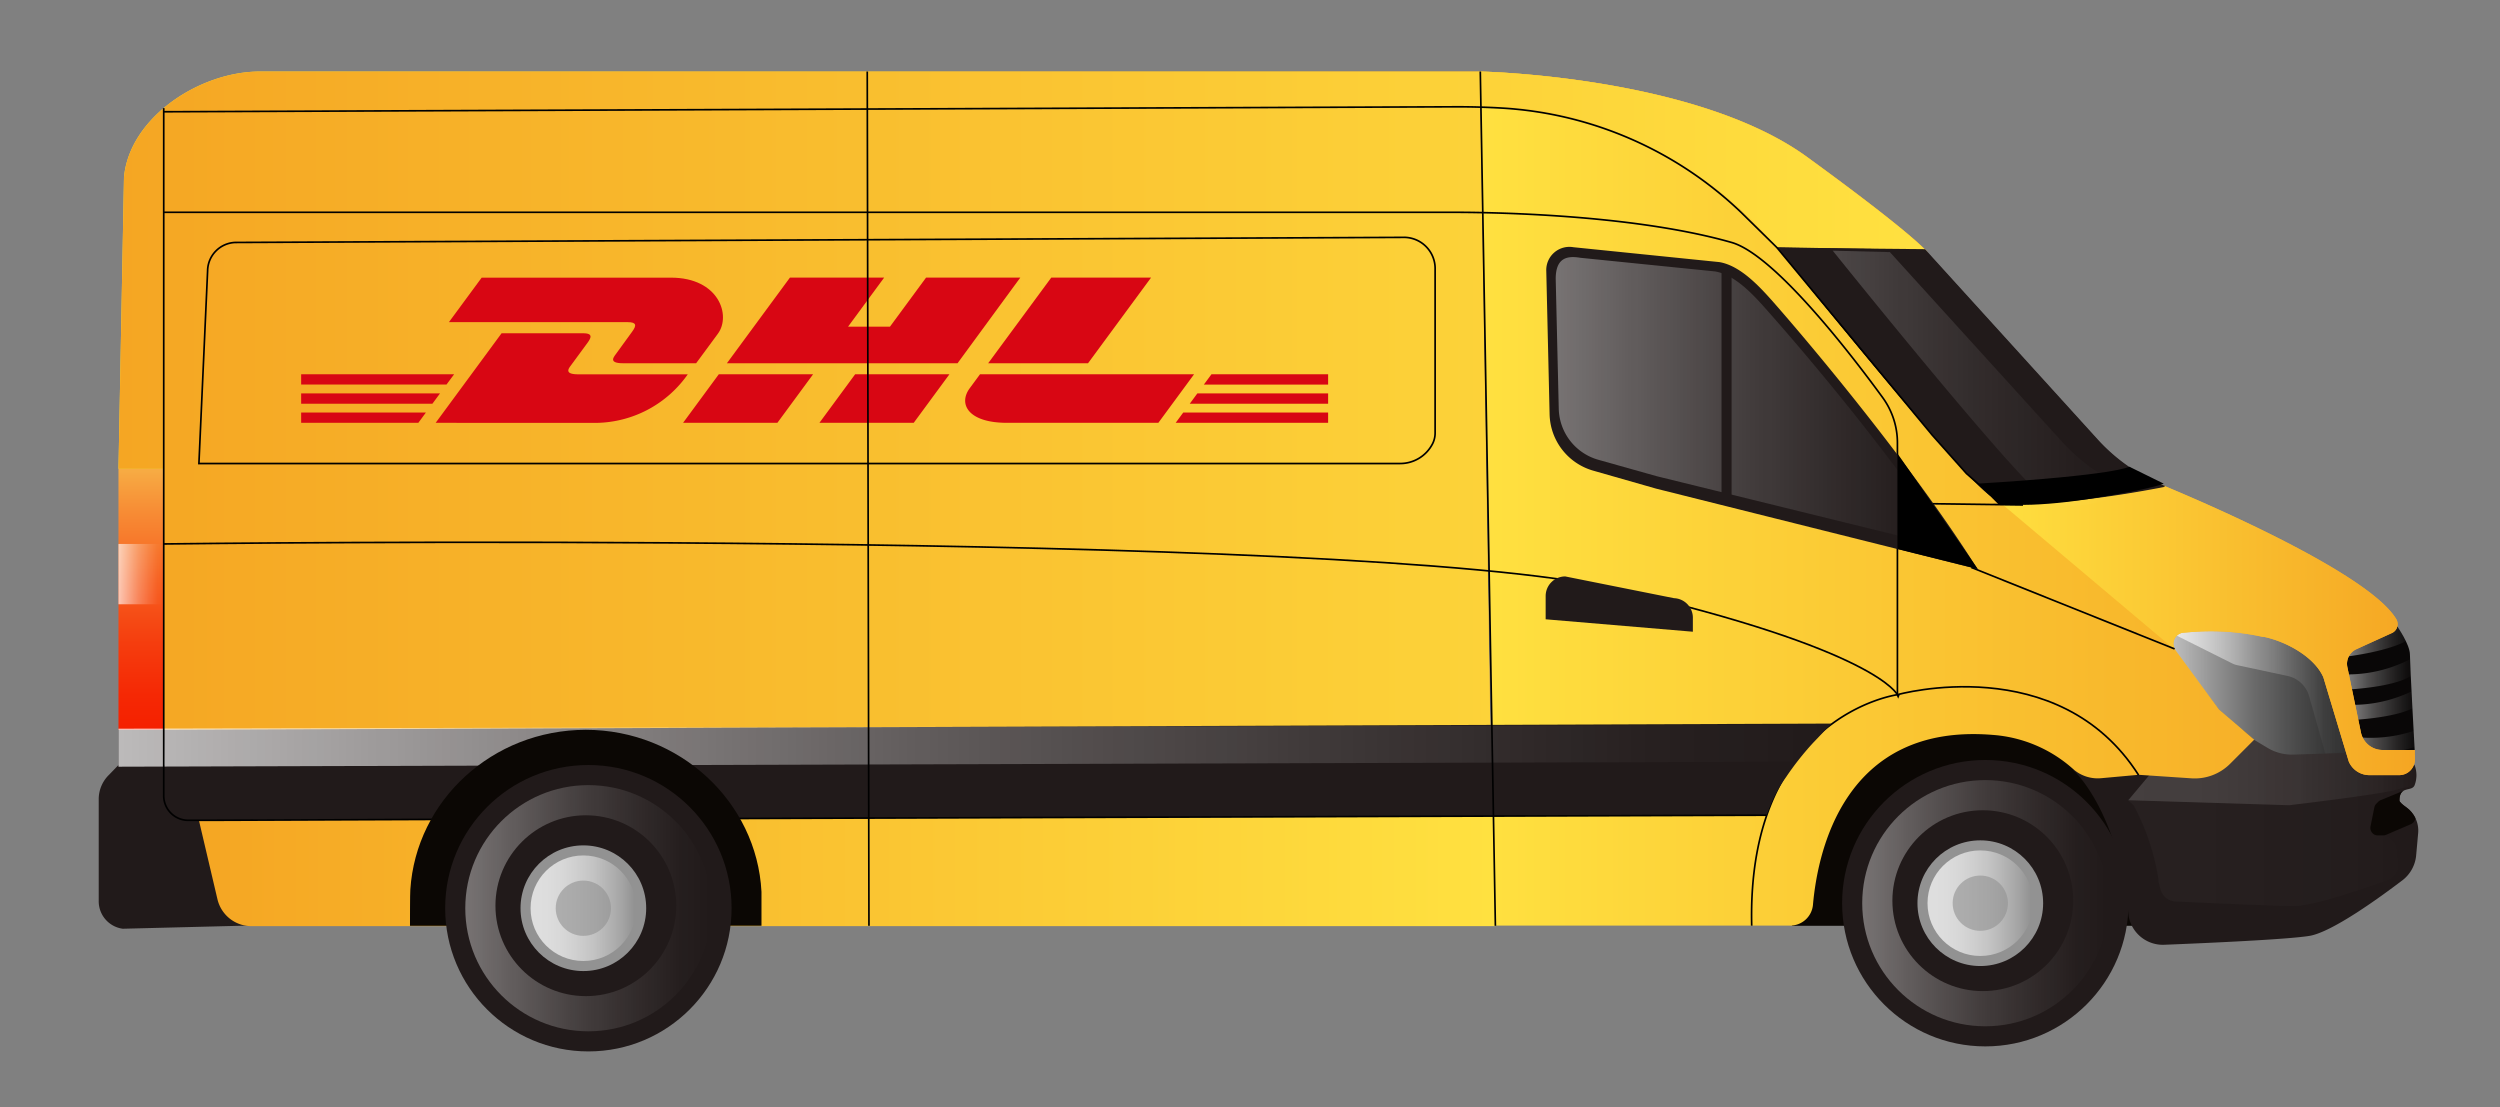 <svg xmlns="http://www.w3.org/2000/svg" xmlns:xlink="http://www.w3.org/1999/xlink" viewBox="0 0 368 163"><rect x="0" y="0" width="368" height="163" fill="#808080" stroke="none"/><defs><linearGradient id="linear-gradient-10" x1="753.55" y1="99.55" x2="777.63" y2="99.55" xlink:href="#linear-gradient"/><linearGradient id="linear-gradient-27" x1="465.52" y1="83.48" x2="471.86" y2="83.48" xlink:href="#linear-gradient"/><linearGradient id="linear-gradient-2" x1="465.52" y1="59.18" x2="719.02" y2="59.18" gradientTransform="matrix(1.05 0 0 1.05 -471.57 -3.19)" gradientUnits="userSpaceOnUse"><stop offset="0" stop-color="#ffe140"/><stop offset="1" stop-color="#f5a623"/></linearGradient><linearGradient id="linear-gradient-3" x1="719.02" y1="59.18" x2="465.52" y2="59.18" xlink:href="#linear-gradient-2"/><linearGradient id="linear-gradient-26" x1="719.02" y1="129.6" x2="733.8" y2="129.6" xlink:href="#linear-gradient-8"/><linearGradient id="linear-gradient-25" x1="709.86" y1="129.6" x2="744.37" y2="129.6" xlink:href="#linear-gradient"/><linearGradient id="linear-gradient-4" x1="774.96" y1="97.56" x2="787.9" y2="97.56" xlink:href="#linear-gradient"/><linearGradient id="linear-gradient-5" x1="775.66" y1="101.78" x2="788.61" y2="101.78" xlink:href="#linear-gradient"/><linearGradient id="linear-gradient-6" x1="775.64" y1="106.88" x2="788.7" y2="106.88" xlink:href="#linear-gradient"/><linearGradient id="linear-gradient-7" x1="775.02" y1="92.58" x2="787.8" y2="92.58" xlink:href="#linear-gradient"/><linearGradient id="linear-gradient-24" x1="523.26" y1="130.3" x2="538.05" y2="130.3" xlink:href="#linear-gradient-8"/><linearGradient id="linear-gradient-8" x1="747.18" y1="110.23" x2="788.02" y2="110.23" gradientTransform="matrix(1.05 0 0 1.05 -471.57 -3.19)" gradientUnits="userSpaceOnUse"><stop offset="0" stop-color="#fff" stop-opacity=".7"/><stop offset=".16" stop-color="#fff" stop-opacity=".69"/><stop offset=".31" stop-color="#fff" stop-opacity=".64"/><stop offset=".45" stop-color="#fff" stop-opacity=".56"/><stop offset=".6" stop-color="#fff" stop-opacity=".46"/><stop offset=".74" stop-color="#fff" stop-opacity=".32"/><stop offset=".89" stop-color="#fff" stop-opacity=".16"/><stop offset="1" stop-color="#fff" stop-opacity="0"/></linearGradient><linearGradient id="linear-gradient-9" x1="747.18" y1="117.01" x2="787.32" y2="117.01" xlink:href="#linear-gradient-8"/><linearGradient id="linear-gradient-23" x1="514.11" y1="130.3" x2="548.61" y2="130.3" xlink:href="#linear-gradient"/><linearGradient id="linear-gradient" x1="753.32" y1="99.86" x2="777.63" y2="99.86" gradientTransform="matrix(1.05 0 0 1.05 -471.57 -3.19)" gradientUnits="userSpaceOnUse"><stop offset="0" stop-color="#fff" stop-opacity=".7"/><stop offset=".22" stop-color="#fff" stop-opacity=".5"/><stop offset=".48" stop-color="#fff" stop-opacity=".28"/><stop offset=".71" stop-color="#fff" stop-opacity=".13"/><stop offset=".89" stop-color="#fff" stop-opacity=".03"/><stop offset="1" stop-color="#fff" stop-opacity="0"/></linearGradient><linearGradient id="linear-gradient-22" x1="666.91" y1="59.51" x2="722.54" y2="59.51" xlink:href="#linear-gradient"/><linearGradient id="linear-gradient-12" x1="763.38" y1="100.73" x2="767.6" y2="100.73" xlink:href="#linear-gradient"/><linearGradient id="linear-gradient-14" x1="468.69" y1="68.69" x2="468.69" y2="105.31" gradientTransform="matrix(1.05 0 0 1.05 -471.57 -3.19)" gradientUnits="userSpaceOnUse"><stop offset="0" stop-color="#f7ad44"/><stop offset=".15" stop-color="#f78f36"/><stop offset=".43" stop-color="#f65f1f"/><stop offset=".67" stop-color="#f53d0e"/><stop offset=".87" stop-color="#f52804"/><stop offset="1" stop-color="#f52000"/></linearGradient><linearGradient id="linear-gradient-15" x1="656.35" y1="72.91" x2="787.32" y2="72.91" xlink:href="#linear-gradient-2"/><linearGradient id="linear-gradient-18" x1="727.15" y1="91.22" x2="787.32" y2="91.22" xlink:href="#linear-gradient-2"/><linearGradient id="linear-gradient-19" x1="705.73" y1="55.98" x2="748.1" y2="55.98" xlink:href="#linear-gradient"/><linearGradient id="linear-gradient-20" x1="658.46" y1="125.08" x2="476.79" y2="125.08" xlink:href="#linear-gradient-2"/><linearGradient id="linear-gradient-21" x1="465.52" y1="107.18" x2="705.64" y2="107.18" xlink:href="#linear-gradient"/><clipPath id="clip-path-5"><path id="_Clipping_Path_5" data-name="&lt;Clipping Path&gt;" class="cls-4" d="m320.26 96.13 6.33 8.28.11.12 5.12 4.38 1.95 1.17a7 7 0 0 0 3.8 1l7.75-.25-2.32-9.19c-1.38-5-5.67-7.86-10.81-8.37l-2.41-.27-7.45-.66a2.35 2.35 0 0 0-2.07 3.79z"/></clipPath><clipPath id="clip-path-4"><path id="_Clipping_Path_4" data-name="&lt;Clipping Path&gt;" class="cls-3" d="m320.26 96.13 6.33 8.28.11.12 5.12 4.38 1.95 1.17a7 7 0 0 0 3.8 1l7.75-.25-2.32-9.19c-1.38-5-5.67-7.86-10.81-8.37l-2.41-.27-7.45-.66a2.35 2.35 0 0 0-2.07 3.79z"/></clipPath><clipPath id="clip-path-3"><path id="_Clipping_Path_3" data-name="&lt;Clipping Path&gt;" class="cls-2" d="M305.19 113.35s6.66 5.92 8.14 21.45a5.11 5.11 0 0 0 5.24 4.27c6.54-.26 18.24-.79 21.39-1.31 3.32-.55 10.36-5.66 13.7-8.2a5.2 5.2 0 0 0 2-3.67l.29-3.22a4.21 4.21 0 0 0-1.75-3.84c-.53-.38-1-.77-1-1 0-2.22 1.78-1.24 2.22-2.22a4.15 4.15 0 0 0 0-3l-9.62-3-15.53-2.22z"/></clipPath><clipPath id="clip-path-2"><path id="_Clipping_Path_2" data-name="&lt;Clipping Path&gt;" class="cls-1" d="M352.86 92.19s1.88 2.67 1.88 4.15.74 14.79.74 14.79l-5.92.74-3-3.7-2.22-8.88.74-4.44z"/></clipPath><clipPath id="clip-path"><path id="_Clipping_Path_" data-name="&lt;Clipping Path&gt;" class="cls-5" d="m261.54 36.42 22.19.74s-1.47-2.22-17.73-14.05c-16.44-11.95-48.1-12.58-48.1-12.58H38.25c-8.84 0-19.18 6.75-20 15.56L17.44 69h6.66v38.46h195.28l-1.48-91.75h1.8a50.82 50.82 0 0 1 20 4.51l.13.06q1.75.81 3.45 1.65a56.22 56.22 0 0 1 16.49 12.51l1.79 2"/></clipPath><style>.cls-1{fill:#090707}.cls-2{fill:#211a1a}.cls-3{fill:#323232}.cls-4{fill:url(#linear-gradient)}.cls-5{fill:url(#linear-gradient-2)}.cls-12{fill:#0b0704}.cls-17{fill:url(#linear-gradient-10)}.cls-28{fill:none;stroke:#000;stroke-miterlimit:10;stroke-width:.25px}.cls-31{fill:#d80613}.cls-33,.cls-35{fill:#929292}.cls-35{opacity:.61}</style></defs><g id="Layer_4" data-name="Layer 4"><path id="_Clipping_Path_7" data-name="&lt;Clipping Path&gt;" class="cls-1" d="M352.86 92.19s1.88 2.67 1.88 4.15.74 14.79.74 14.79l-5.92.74-3-3.7-2.22-8.88.74-4.44z"/><g style="clip-path:url(#clip-path-2)"><path d="M345.13 101.52s6.91-.24 9.74-2-.13-2.47-.13-2.47a20.08 20.08 0 0 1-9.62 2.22c-5.91.03.01 2.25.01 2.25z" style="fill:url(#linear-gradient-4)"/><path d="M345.87 106s6.91-.24 9.74-2-.13-2.47-.13-2.47a20.08 20.08 0 0 1-9.62 2.22c-5.86-.01.01 2.25.01 2.25z" style="fill:url(#linear-gradient-5)"/><path d="M345.61 110.56s6.89.68 9.92-.66.2-2.46.2-2.46a20.08 20.08 0 0 1-9.83.93c-5.9-.79-.29 2.19-.29 2.19z" style="fill:url(#linear-gradient-6)"/><path d="M345.32 96.66s6.87-.79 9.56-2.73-.32-2.45-.32-2.45a20.08 20.08 0 0 1-9.41 3c-5.91.43.17 2.18.17 2.18z" style="fill:url(#linear-gradient-7)"/></g><path class="cls-2" d="M17.44 107.43h6.66v5.18h-6.66z"/><path class="cls-12" d="M263.76 136.28h50.53l-1.71-22.19-19.23-12.77-24.41 9.81-5.18 25.15z"/><path id="_Clipping_Path_8" data-name="&lt;Clipping Path&gt;" class="cls-2" d="M305.19 113.35s6.66 5.92 8.14 21.45a5.11 5.11 0 0 0 5.24 4.27c6.54-.26 18.24-.79 21.39-1.31 3.32-.55 10.36-5.66 13.7-8.2a5.2 5.2 0 0 0 2-3.67l.29-3.22a4.21 4.21 0 0 0-1.75-3.84c-.53-.38-1-.77-1-1 0-2.22 1.78-1.24 2.22-2.22a4.15 4.15 0 0 0 0-3l-9.62-3-15.53-2.22z"/><g style="clip-path:url(#clip-path-3)"><path d="m317 113.35-3.7 4.44 23.67.74s12.57-1.48 15.53-2.22a20.75 20.75 0 0 1 3.7-.74l-.74-8.88-25.81.9z" style="opacity:.2;fill:url(#linear-gradient-8)"/><path d="M314.06 118.53a33.87 33.87 0 0 1 3.68 11 2.15 2.15 0 0 0 0 .24l.27 1.09a2.42 2.42 0 0 0 2.24 1.84c4.2.19 14.51.66 17.43.66s10.27-2.55 13.73-3.78a2.42 2.42 0 0 0 1.59-2.55l-.22-1.95a2.44 2.44 0 0 0-2.86-2.12 2.6 2.6 0 0 1-.41 0c-.53 0 .08-2.27.47-3.57a2.4 2.4 0 0 1 1.06-1.37 6.61 6.61 0 0 1 2.17-1 2.68 2.68 0 0 0 1.28-.66 2.43 2.43 0 0 0 .94-1.92 2.43 2.43 0 0 0-1.8-2.34l-9.21-2.46h-.17l-18-3.46a2.43 2.43 0 0 0-2.07.57l-5.65 5-.21.22-5.08 5.8" style="opacity:.04;fill:url(#linear-gradient-9)"/><path class="cls-12" d="m354 116.31-3.4 1.41a1.11 1.11 0 0 0-.51.29l-.29.29a1.11 1.11 0 0 0-.3.56l-.56 2.79a1.11 1.11 0 0 0 .3 1 1.11 1.11 0 0 0 .78.32h.79a1.11 1.11 0 0 0 .44-.09l3.63-1.56a1.11 1.11 0 0 0 .43-1.71l-.57-2.57c-.26-.33-.32-.83-.74-.73z"/></g><path class="cls-2" d="M24.1 112.61h-6.66L16 114.1a5 5 0 0 0-1.47 3.54v15.07a4.08 4.08 0 0 0 3.54 4l18.65-.47-9.62-22.93"/><path id="_Clipping_Path_9" data-name="&lt;Clipping Path&gt;" class="cls-3" d="m320.26 96.13 6.33 8.28.11.12 5.12 4.38 1.95 1.17a7 7 0 0 0 3.8 1l7.75-.25-2.32-9.19c-1.38-5-5.67-7.86-10.81-8.37l-2.41-.27-7.45-.66a2.35 2.35 0 0 0-2.07 3.79z"/><g style="clip-path:url(#clip-path-4)"><path class="cls-3" d="m330.34 100.78 4.43 3.7"/><path class="cls-17" d="m329.26 97.9 7.47 1.6a4.22 4.22 0 0 1 3.18 3l2.39 8.44 3-.31-1.64-7.28c-3.72-13.65-14-10.4-20.73-11.43a2.5 2.5 0 0 0-2.93 1.44c.71-2.2 0 0 0 0l8.47 4.24a3.25 3.25 0 0 0 .79.3z"/></g><path id="_Clipping_Path_10" data-name="&lt;Clipping Path&gt;" class="cls-4" d="m320.26 96.13 6.33 8.28.11.12 5.12 4.38 1.95 1.17a7 7 0 0 0 3.8 1l7.75-.25-2.32-9.19c-1.38-5-5.67-7.86-10.81-8.37l-2.41-.27-7.45-.66a2.35 2.35 0 0 0-2.07 3.79z"/><g style="clip-path:url(#clip-path-5)"><path style="fill:url(#linear-gradient-12)" d="m330.34 100.78 4.43 3.7"/><path class="cls-17" d="m329.26 97.9 7.47 1.6a4.22 4.22 0 0 1 3.18 3l2.39 8.44 3-.31-1.64-7.28c-3.72-13.65-14-10.4-20.73-11.43a2.5 2.5 0 0 0-2.93 1.44c.71-2.2 0 0 0 0l8.47 4.24a3.25 3.25 0 0 0 .79.3z"/></g><path style="fill:url(#linear-gradient-14)" d="M17.44 68.97h6.66v38.46h-6.66z"/><path d="M317.76 71.19s30.56 12.36 35 20a1.44 1.44 0 0 1-.69 2l-5.21 2.37a2.36 2.36 0 0 0-1.33 2.63l2 9.63a3.25 3.25 0 0 0 3.18 2.58h4.76v1.39a2.31 2.31 0 0 1-2.31 2.31h-4.37a3.31 3.31 0 0 1-3.05-2L342 99.71c-1.29-3-5.45-5.26-8.68-5.95h-.19A35.43 35.43 0 0 0 323 93l-1.55.12a1.64 1.64 0 0 0-1.2 2.61l6.39 8.71 5.18 4.44-3.56 3.56a7.34 7.34 0 0 1-5.68 2.13l-7.77-.52-5.51.5a5.45 5.45 0 0 1-4.16-1.37 19.9 19.9 0 0 0-11.78-5c-22-1.83-25.82 17.38-26.49 25a3.37 3.37 0 0 1-3.37 3.07h-43.38L217.9 10.53s31.65.63 48.08 12.57c16.27 11.84 17.75 14.05 17.75 14.05l-22.19-.74 30.74 35.74a3.72 3.72 0 0 0 2.74 1.3c4.24.11 15.63.11 22.74-2.26z" style="fill:url(#linear-gradient-15)"/><path id="_Clipping_Path_11" data-name="&lt;Clipping Path&gt;" class="cls-5" d="m261.54 36.42 22.19.74s-1.47-2.22-17.73-14.05c-16.44-11.95-48.1-12.58-48.1-12.58H38.25c-8.84 0-19.18 6.75-20 15.56L17.44 69h6.66v38.46h195.28l-1.48-91.75h1.8a50.82 50.82 0 0 1 20 4.51l.13.06q1.75.81 3.45 1.65a56.22 56.22 0 0 1 16.49 12.51l1.79 2"/><path id="_Clipping_Path_12" data-name="&lt;Clipping Path&gt;" d="m261.54 36.42 22.19.74s-1.47-2.22-17.73-14.05c-16.44-11.95-48.1-12.58-48.1-12.58H38.25c-8.84 0-19.18 6.75-20 15.56L17.44 69h6.66v38.46h195.28l-1.48-91.75h1.8a50.82 50.82 0 0 1 20 4.51l.13.06q1.75.81 3.45 1.65a56.22 56.22 0 0 1 16.49 12.51l1.79 2" style="fill:url(#linear-gradient-3)"/><g style="clip-path:url(#clip-path)"><path d="M24.71 79.84s153.14 0 195 4.17 59.6 11.51 59.6 11.51" style="fill:none"/></g><path d="M292.28 72.16a3.72 3.72 0 0 0 2.74 1.3c4.25.1 15.63.1 22.74-2.27 0 0 30.56 12.36 35 20a1.44 1.44 0 0 1-.69 2l-5.21 2.37a2.36 2.36 0 0 0-1.33 2.63l2 9.63a3.25 3.25 0 0 0 3.18 2.58h4.76v1.39a2.31 2.31 0 0 1-2.31 2.31h-4.37a3.31 3.31 0 0 1-3.05-2L342 99.71c-1.29-3-5.45-5.26-8.68-5.95h-.19A35.43 35.43 0 0 0 323 93l-1.55.12a1.64 1.64 0 0 0-1.2 2.61" style="fill:url(#linear-gradient-18)"/><path class="cls-2" d="m283.36 36.79 25.42 28a26.61 26.61 0 0 0 9.94 6.86S297.42 76 293 73s-31.44-36.61-31.44-36.61z"/><path class="cls-2" d="m283.36 36.68 25.42 28a26.61 26.61 0 0 0 9.94 6.86s-21.3 4.39-25.74 1.43-31.34-36.5-31.34-36.5z"/><path d="m278.19 37.11 25.42 28a26.61 26.61 0 0 0 9.94 6.86h.74s-8.73 4.39-13.17 1.43-31.34-36.5-31.34-36.5z" style="opacity:.28;fill:url(#linear-gradient-19)"/><path d="M35.94 120.75h-6.66L32 132.33a5.14 5.14 0 0 0 5 4h183.12l-.28-16.14z" style="fill:url(#linear-gradient-20)"/><path class="cls-28" d="M24.1 31.25h189.52c3 0 25.73 0 41.27 4.44 6.3 1.8 17.55 16.39 22.25 22.85a11.31 11.31 0 0 1 2.16 6.66v37.06s-22.19 3-21.45 34"/><path class="cls-2" d="m24.1 107.43 245.49-.92-2.66 2.79a42.29 42.29 0 0 0-4 5.06 20.72 20.72 0 0 0-2.39 4.36l-.51 1.28-229.45.72c-6.52 0-6.14-2.67-6.25-6.05z"/><path style="fill:url(#linear-gradient-21)" d="m269.68 105.95-1.59 2.1-3.81 4.07-246.84.74v-5.6l252.24-.57"/><path class="cls-2" d="M261.09 44.53c7.31 8.34 21.16 25.18 30 39.24l-47.3-11.84-9.27-2.65a8.85 8.85 0 0 1-6.42-8.3l-.49-21.15a3.41 3.41 0 0 1 4-3.44l21.48 2.19c3.09.52 5.91 3.58 8 5.95z"/><path d="M259.8 45.32c6.72 7.54 19.47 22.78 27.64 35.49L243.88 70.1l-8.53-2.4a8 8 0 0 1-5.9-7.51L229 41.06c0-3.16 1.72-3.44 3.66-3.11l19.76 2c2.86.46 5.47 3.22 7.38 5.37z" style="fill:url(#linear-gradient-22);opacity:.56"/><path class="cls-31" d="m70.91 40.86-4.83 6.56H92.4c1.33 0 1.31.5.66 1.39s-1.77 2.45-2.44 3.36c-.34.46-1 1.3 1.09 1.3h10.76l3.19-4.33c2-2.69.17-8.27-6.9-8.27H70.91z"/><path class="cls-31" d="m64.13 62.24 9.7-13.18h12c1.33 0 1.31.5.66 1.39l-2.46 3.35c-.34.46-1 1.3 1.09 1.3h16.12a16.74 16.74 0 0 1-13.5 7.15zm55.56-7.15-5.26 7.15h-13.88l5.26-7.15zm21.26-1.62H107l9.28-12.61h13.87l-5.32 7.23H131l5.32-7.23h13.87zm-1.19 1.62-5.26 7.15h-13.88l5.26-7.15zm-95.43 2.82h20.44l-1.12 1.52H44.33zm0-2.82h22.52l-1.12 1.51h-21.4zm0 5.64h18.36l-1.11 1.51H44.33zm151.17-1.3h-20.37l1.12-1.52h19.25zm0 2.81h-22.44l1.11-1.51h21.33zm-17.17-7.15h17.17v1.52h-18.29zm-8.89-14.23-9.28 12.61h-14.7l9.29-12.61zm-25.18 14.23-1.51 2.05c-1.74 2.36-.2 5.1 5.48 5.1h22.28l5.26-7.15h-31.51z"/><path d="m279.3 66.75 11.83 17.01-11.83-2.95V66.75zM293.35 74.15s5.08.74 14.37-.74 10.78-2.22 10.78-2.22l-5.06-2.49s-1.93 1.25-22.31 2.49l3 3z"/><path class="cls-28" d="m284.47 74.15 13.32.18M320.1 95.52l-29.92-11.99M24.1 15.92v101.22a3.61 3.61 0 0 0 3.61 3.61h3.05l32.69-.13 45.48-.14 151.13-.48M127.66 10.53l.25 125.75M217.9 10.53l2.22 125.75"/><path class="cls-28" d="m24.1 16.45 190.42-.73q3.38 0 6.75.2a55.68 55.68 0 0 1 35 15.32l5.27 5.18 22.93 27.68 5 5.61 2.79 2.45"/><path class="cls-28" d="m29.28 68.23 1.28-28.37a4.23 4.23 0 0 1 4.06-4.17l172.18-.75a4.6 4.6 0 0 1 4.45 4.76v24.07a3.54 3.54 0 0 1-.38 1.56 5.36 5.36 0 0 1-4.86 2.9z"/><path class="cls-2" d="M253.41 39.38h1.48v34.77h-1.48z"/><path class="cls-28" d="M24.1 80.07s175.31-2.22 213.77 6.66 41.42 15.53 41.42 15.53S303 95.6 314.8 114.09"/><path class="cls-12" d="M60.35 136.28c0-.54 0-4.79.05-5.32.85-13.13 12.09-23.53 25.84-23.53s25.16 10.57 25.85 23.84v5"/><circle class="cls-2" cx="86.61" cy="133.69" r="21.08"/><circle cx="86.61" cy="133.69" r="18.12" style="fill:url(#linear-gradient-23);opacity:.56"/><circle class="cls-2" cx="86.24" cy="133.32" r="13.31"/><circle class="cls-33" cx="85.87" cy="133.69" r="9.25"/><circle cx="85.87" cy="133.69" r="7.77" style="fill:url(#linear-gradient-24)"/><circle class="cls-35" cx="85.87" cy="133.69" r="4.07"/><circle class="cls-2" cx="292.24" cy="132.95" r="21.08"/><circle cx="292.24" cy="132.95" r="18.12" style="fill:url(#linear-gradient-25);opacity:.56"/><circle class="cls-2" cx="291.87" cy="132.58" r="13.31"/><circle class="cls-33" cx="291.5" cy="132.95" r="9.25"/><circle cx="291.5" cy="132.95" r="7.77" style="fill:url(#linear-gradient-26)"/><circle class="cls-35" cx="291.5" cy="132.95" r="4.07"/><path style="fill:url(#linear-gradient-27)" d="M17.44 80.07h6.66v8.88h-6.66z"/><path class="cls-2" d="M227.52 91.16v-3.42a2.89 2.89 0 0 1 2.88-2.89l16 3.2a2.89 2.89 0 0 1 2.79 3v1.94"/></g></svg>